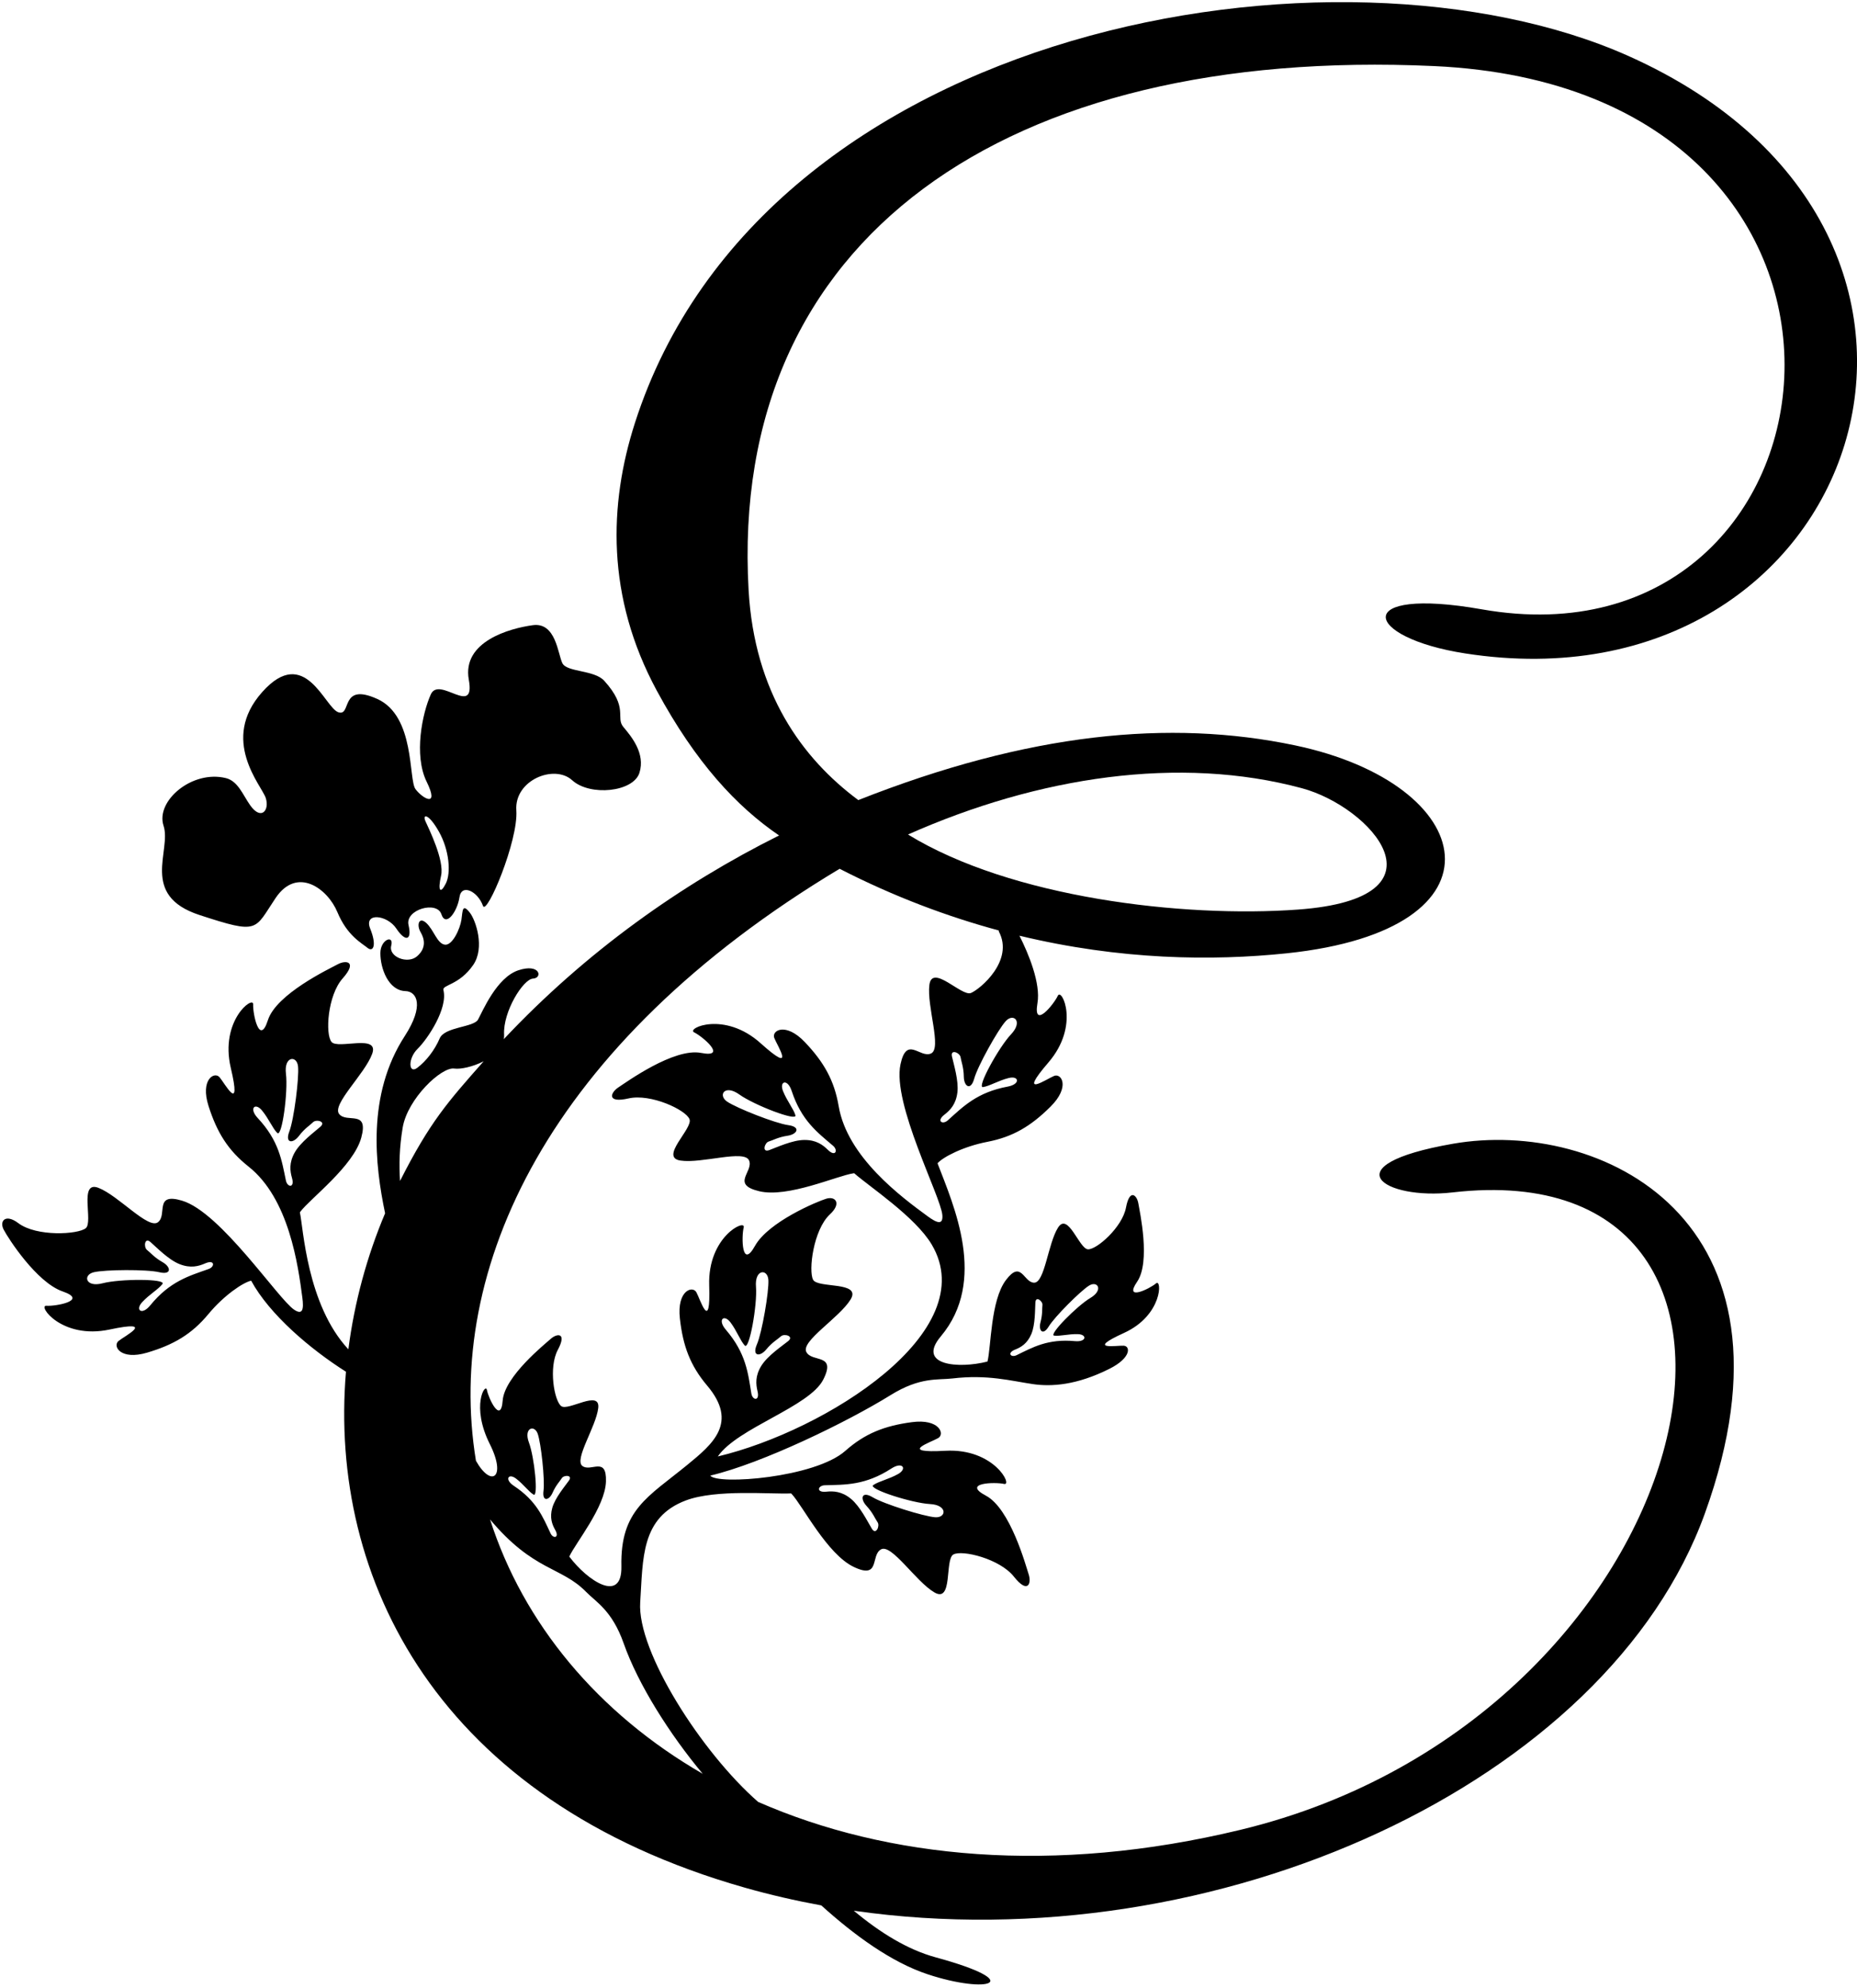 <?xml version="1.0" encoding="UTF-8"?>
<svg xmlns="http://www.w3.org/2000/svg" xmlns:xlink="http://www.w3.org/1999/xlink" width="327pt" height="350pt" viewBox="0 0 327 350" version="1.1">
<g id="surface1">
<path style=" stroke:none;fill-rule:nonzero;fill:rgb(0%,0%,0%);fill-opacity:1;" d="M 260.922 107.281 C 237.855 103.211 239.887 112.242 258.031 115.051 C 327.73 125.844 356.855 41.18 286.773 9.867 C 235.742 -12.934 134.41 4.102 111.809 74.453 C 107.203 88.781 106.715 105.078 115.668 121.625 C 122.516 134.285 129.727 142.012 137.188 147.098 C 119.941 155.699 103.199 167.562 88.715 182.961 C 88.758 182.707 88.781 182.445 88.766 182.176 C 88.547 178.129 92.125 172.387 93.859 172.297 C 95.594 172.203 95.133 169.559 91.277 170.836 C 87.422 172.113 84.949 178.137 84.176 179.52 C 83.402 180.898 78.297 180.777 77.426 182.828 C 76.555 184.883 75.016 186.859 73.473 188.012 C 71.93 189.168 71.797 186.363 73.535 184.664 C 75.273 182.965 78.898 177.578 78.082 174.32 C 77.844 173.371 80.852 173.492 83.328 169.895 C 85.418 166.859 83.781 162.027 82.738 160.699 C 81.391 158.98 81.48 160.355 81.254 161.93 C 81.027 163.504 79.672 166.52 78.324 166.324 C 76.973 166.129 76.398 163.75 75.086 162.527 C 73.77 161.305 73.32 162.844 74.055 164.102 C 74.789 165.352 75.082 166.941 73.438 168.371 C 71.793 169.801 68.375 168.484 68.891 166.496 C 69.41 164.504 67 165.395 66.98 167.781 C 66.961 170.527 68.41 174.414 71.402 174.5 C 73.422 174.559 74.746 177.059 71.277 182.41 C 64.551 192.773 66.047 205.184 67.812 213.617 C 64.613 221.195 62.41 229.285 61.344 237.57 C 54.008 229.691 53.406 216.105 52.805 213.465 C 52.832 213.426 52.852 213.383 52.879 213.348 C 54.629 211.023 62.25 205.32 63.617 200.301 C 64.98 195.285 61.082 197.816 59.727 196.148 C 58.375 194.48 64.227 189.133 65.535 185.551 C 66.844 181.973 59.512 184.809 58.379 183.449 C 57.246 182.09 57.676 175.266 60.336 172.27 C 62.996 169.27 60.945 168.988 59.477 169.777 C 58.008 170.57 48.648 174.996 47.168 179.633 C 45.684 184.27 44.496 178.449 44.578 176.836 C 44.66 175.223 38.668 179.66 40.641 188.027 C 42.613 196.395 39.57 190.715 38.656 189.66 C 37.746 188.609 35.23 190.078 36.727 194.75 C 38.219 199.422 40.168 202.543 43.766 205.395 C 50.895 211.035 52.492 222.777 53.238 228.445 C 53.52 230.559 53.285 231.578 51.812 230.605 C 49.016 228.77 38.875 213.43 32.059 211.398 C 27.078 209.91 29.52 213.879 27.82 215.191 C 26.125 216.508 20.906 210.539 17.355 209.148 C 13.805 207.758 16.48 215.152 15.094 216.254 C 13.707 217.355 6.441 217.773 3.238 215.363 C 0.949 213.637 -0.125 214.98 0.633 216.469 C 1.391 217.953 6.426 225.793 11.031 227.379 C 15.633 228.965 9.785 230.023 8.176 229.902 C 6.562 229.785 10.867 235.879 19.277 234.09 C 27.684 232.305 21.938 235.223 20.863 236.113 C 19.793 237 21.203 239.547 25.906 238.156 C 30.609 236.766 33.777 234.891 36.707 231.355 C 39.473 228.02 42.855 225.773 44.227 225.488 C 47.469 231.461 54.688 237.574 60.922 241.516 C 57.859 277.871 76.98 316.957 131.148 332.352 C 135.594 333.617 140.094 334.648 144.625 335.48 C 150.488 340.777 156.973 345.477 163.297 347.586 C 173.988 351.148 181.055 349.066 164.773 344.625 C 159.809 343.27 154.984 340.289 150.344 336.414 C 214.316 345.602 283.125 313.781 300.207 266.48 C 319.016 214.395 281.555 196.898 255.859 201.375 C 234.156 205.16 243.738 211.332 255.77 209.945 C 322.414 202.266 300.438 302.379 218.449 322.168 C 185.43 330.137 156.254 327.227 133.5 317.258 C 123.551 308.562 112.16 290.77 112.734 282.109 C 113.242 274.449 112.809 267.164 120.797 264.168 C 126.121 262.176 135.695 263.109 139.301 262.941 C 139.336 262.973 139.375 263 139.406 263.035 C 141.387 265.164 145.66 273.672 150.363 275.895 C 155.062 278.121 153.254 273.836 155.133 272.797 C 157.012 271.758 161.25 278.457 164.547 280.375 C 167.84 282.293 166.336 274.578 167.871 273.699 C 169.41 272.824 176.051 274.445 178.535 277.59 C 181.02 280.734 181.66 278.766 181.137 277.184 C 180.617 275.598 177.902 265.605 173.598 263.332 C 169.293 261.059 175.234 260.91 176.809 261.273 C 178.383 261.641 175.062 254.961 166.48 255.434 C 157.898 255.906 164.023 253.906 165.219 253.191 C 166.418 252.48 165.414 249.746 160.551 250.398 C 155.688 251.047 152.273 252.418 148.836 255.461 C 143.504 260.184 126.281 261.492 125.074 259.805 C 134.238 257.637 149.199 250.363 156.832 245.629 C 162.043 242.395 165.148 243.004 167.691 242.703 C 173.902 241.965 178.031 243.133 181.879 243.695 C 185.137 244.176 189.598 243.898 195.383 240.992 C 199.215 239.066 199.078 236.996 197.863 236.934 C 196.645 236.867 191.09 237.805 197.93 234.684 C 204.77 231.566 204.629 225.043 203.559 225.965 C 202.488 226.887 197.824 229.184 200.234 225.676 C 202.648 222.164 200.691 213.32 200.453 211.883 C 200.215 210.445 198.922 209.18 198.273 212.625 C 197.625 216.07 193.137 220.02 191.59 219.965 C 190.043 219.91 188.078 213.324 186.305 216.148 C 184.527 218.973 183.969 225.883 182.09 225.84 C 180.211 225.797 179.871 221.746 177.133 225.379 C 174.418 228.98 174.535 237.191 173.883 239.723 C 168.793 241.027 161.363 240.41 165.66 235.301 C 173.922 225.473 167.934 212.258 165.09 204.82 C 165.996 203.754 169.59 201.863 173.848 201.043 C 178.355 200.172 181.52 198.297 184.996 194.836 C 188.477 191.375 186.922 188.914 185.625 189.43 C 184.332 189.945 179.012 193.586 184.617 187.066 C 190.219 180.547 186.941 173.848 186.273 175.316 C 185.605 176.785 181.867 181.406 182.688 176.609 C 183.281 173.137 181.113 167.902 179.512 164.746 C 197.316 169.039 213.477 169.211 226.555 167.848 C 266.469 163.684 260.434 138.027 228.008 131.227 C 206.016 126.613 181.148 129.016 151.137 140.871 C 141.254 133.52 132.844 122.008 131.82 103.883 C 128.309 41.895 177.164 8.188 252.492 11.633 C 339.773 15.629 327.035 118.945 260.922 107.281 Z M 51.418 207.406 C 51.934 209.211 50.602 209.082 50.348 207.863 C 49.609 204.312 49.125 200.844 45.375 196.84 C 43.781 195.133 44.93 194.055 46.133 195.516 C 47.34 196.98 47.996 198.66 48.828 199.484 C 49.66 200.309 50.742 192.207 50.355 189.07 C 49.965 185.934 52.281 185.758 52.484 187.766 C 52.688 189.77 51.773 197.059 50.953 199.199 C 50.133 201.336 51.59 201.383 52.629 200.016 C 53.664 198.648 54.594 198.121 55.133 197.578 C 55.672 197.031 57.484 197.441 56.418 198.379 C 55.355 199.312 52.91 201.102 51.891 202.922 C 50.871 204.746 51.07 206.195 51.418 207.406 Z M 36.715 223.441 C 33.293 224.648 29.918 225.59 26.449 229.84 C 24.973 231.648 23.75 230.652 25.039 229.262 C 26.328 227.871 27.906 227 28.609 226.062 C 29.316 225.129 21.145 225.137 18.086 225.938 C 15.031 226.742 14.551 224.469 16.512 224 C 18.473 223.531 25.816 223.469 28.047 223.996 C 30.277 224.523 30.125 223.074 28.633 222.227 C 27.141 221.383 26.492 220.535 25.883 220.07 C 25.273 219.605 25.438 217.754 26.504 218.688 C 27.57 219.621 29.672 221.801 31.613 222.57 C 33.555 223.34 34.965 222.949 36.121 222.445 C 37.836 221.691 37.887 223.031 36.715 223.441 Z M 145.246 261.504 C 148.875 261.402 152.375 261.531 156.977 258.547 C 158.934 257.277 159.797 258.594 158.145 259.527 C 156.492 260.457 154.723 260.805 153.766 261.48 C 152.809 262.156 160.594 264.645 163.75 264.812 C 166.906 264.977 166.672 267.289 164.66 267.137 C 162.648 266.984 155.633 264.805 153.672 263.621 C 151.711 262.441 151.41 263.867 152.574 265.129 C 153.738 266.391 154.094 267.395 154.535 268.023 C 154.977 268.652 154.254 270.359 153.52 269.148 C 152.789 267.938 151.453 265.215 149.84 263.891 C 148.227 262.566 146.766 262.508 145.508 262.637 C 143.645 262.832 144.004 261.539 145.246 261.504 Z M 178.758 237.617 C 179.781 237.211 180.891 236.57 181.605 234.887 C 182.316 233.207 182.246 230.559 182.32 229.32 C 182.395 228.086 183.648 229.117 183.562 229.781 C 183.477 230.449 183.609 231.371 183.219 232.82 C 182.832 234.27 183.641 235.254 184.68 233.539 C 185.719 231.828 190.27 227.289 191.766 226.355 C 193.262 225.422 194.383 227.117 192.004 228.527 C 189.629 229.938 184.605 235.027 185.621 235.16 C 186.641 235.297 188.152 234.848 189.809 234.898 C 191.465 234.949 191.336 236.32 189.301 236.133 C 184.523 235.688 181.867 237.211 179.016 238.602 C 178.039 239.082 177.234 238.227 178.758 237.617 Z M 70.91 198.523 C 71.762 193.453 77.738 187.809 79.984 188.137 C 81.086 188.293 83.258 187.836 85.168 186.859 C 78.855 194.016 75.723 197.492 70.441 207.93 C 70.254 205.113 70.324 202.004 70.91 198.523 Z M 123.746 312.312 C 105.242 301.629 92.148 285.805 86.293 267.523 C 93.969 276.684 98.824 275.801 103.199 280.27 C 104.992 282.098 107.793 283.57 109.828 289.355 C 112.355 296.543 117.934 305.367 123.746 312.312 Z M 93.141 253.984 C 92.172 251.395 94.109 250.777 94.688 252.441 C 95.27 254.105 95.969 260.492 95.707 262.48 C 95.441 264.465 96.691 264.207 97.297 262.836 C 97.902 261.461 98.582 260.824 98.93 260.254 C 99.281 259.68 100.906 259.66 100.191 260.672 C 99.473 261.684 97.758 263.703 97.258 265.457 C 96.758 267.215 97.223 268.41 97.766 269.371 C 98.57 270.797 97.41 270.961 96.949 269.977 C 95.598 267.102 94.48 264.25 90.48 261.605 C 88.777 260.477 89.535 259.324 90.859 260.324 C 92.18 261.324 93.078 262.621 93.957 263.152 C 94.832 263.684 94.109 256.574 93.141 253.984 Z M 177.441 191.316 C 172.051 192.32 169.602 194.828 166.902 197.254 C 165.977 198.082 164.824 197.395 166.312 196.25 C 167.312 195.48 168.328 194.43 168.586 192.355 C 168.844 190.285 167.938 187.395 167.633 186.012 C 167.328 184.625 169.031 185.367 169.145 186.129 C 169.258 186.887 169.691 187.863 169.719 189.578 C 169.742 191.293 170.941 192.121 171.551 189.91 C 172.156 187.703 175.738 181.289 177.094 179.797 C 178.445 178.301 180.211 179.812 178.035 182.109 C 175.863 184.402 171.934 191.57 173.094 191.398 C 174.254 191.23 175.773 190.266 177.613 189.805 C 179.453 189.34 179.738 190.891 177.441 191.316 Z M 229.273 138.785 C 241.316 142.035 256.043 158.141 228.566 160.145 C 208.262 161.629 178.016 158.051 159.891 146.93 C 182.883 136.719 207.738 132.977 229.273 138.785 Z M 147.848 152.965 C 157.465 157.891 166.863 161.391 175.875 163.824 C 175.883 163.891 175.855 163.945 175.887 164.004 C 178.605 169.141 172.609 174.145 170.98 174.832 C 169.348 175.52 164.145 169.625 163.656 173.406 C 163.172 177.188 165.906 184.629 163.934 185.488 C 161.965 186.344 159.66 182.297 158.57 187.383 C 157.078 194.336 165.664 210.598 165.938 213.934 C 166.078 215.695 165.07 215.406 163.355 214.148 C 158.738 210.77 149.207 203.73 147.684 194.77 C 146.91 190.242 145.105 187.035 141.727 183.48 C 138.344 179.926 135.852 181.43 136.336 182.734 C 136.824 184.039 140.344 189.438 133.949 183.688 C 127.559 177.941 120.785 181.066 122.242 181.77 C 123.695 182.469 128.23 186.309 123.453 185.383 C 118.672 184.457 110.297 190.539 108.898 191.449 C 107.496 192.359 106.762 194.289 110.672 193.398 C 114.578 192.504 120.766 195.402 121.414 197.051 C 122.062 198.695 116.055 203.766 119.824 204.336 C 123.594 204.906 131.098 202.34 131.91 204.328 C 132.723 206.316 128.629 208.523 133.684 209.734 C 138.742 210.949 147.406 207 150.285 206.582 C 150.328 206.574 150.375 206.578 150.422 206.574 C 153.129 208.965 161.172 214.238 164.07 219.129 C 173.141 234.441 145.391 251.91 126.398 256.434 C 129.898 251.367 142.555 247.707 144.98 242.879 C 147.32 238.234 142.988 239.941 141.988 238.039 C 140.992 236.137 147.785 232.051 149.777 228.801 C 151.77 225.547 144.02 226.883 143.18 225.324 C 142.34 223.766 143.203 216.539 146.141 213.809 C 148.242 211.859 147.105 210.566 145.508 211.051 C 143.914 211.535 135.312 215.113 132.941 219.367 C 130.574 223.621 130.559 217.68 130.957 216.113 C 131.359 214.551 124.605 217.715 124.883 226.309 C 125.164 234.898 123.305 228.73 122.617 227.516 C 121.93 226.305 119.18 227.246 119.719 232.121 C 120.258 236.996 121.551 240.441 124.516 243.949 C 130.059 250.496 125.508 254.246 121.016 257.926 C 114.094 263.59 109.211 265.828 109.422 275.77 C 109.566 282.449 103.395 278.27 100.246 274.062 C 101.324 271.684 106.562 265.359 106.703 260.848 C 106.848 256.305 104.039 259.25 102.551 258.105 C 101.062 256.961 104.953 251.223 105.344 247.91 C 105.73 244.598 100.066 248.5 98.828 247.57 C 97.59 246.645 96.57 240.754 98.227 237.664 C 99.879 234.574 98.078 234.746 96.992 235.719 C 95.902 236.691 88.836 242.355 88.516 246.602 C 88.195 250.848 86 246.137 85.746 244.746 C 85.488 243.355 82.879 247.539 86.254 254.258 C 89.238 260.203 86.492 261.977 83.809 257.195 C 78.301 223.566 96.293 183.898 147.848 152.965 Z M 138.797 198.098 C 136.527 197.789 129.695 195.094 128.031 193.953 C 126.371 192.809 127.637 190.859 130.199 192.711 C 132.766 194.555 140.391 197.5 140.066 196.371 C 139.742 195.242 138.586 193.863 137.883 192.105 C 137.18 190.344 138.676 189.855 139.406 192.074 C 141.117 197.281 143.926 199.375 146.691 201.73 C 147.637 202.535 147.109 203.766 145.777 202.445 C 144.879 201.559 143.703 200.688 141.613 200.711 C 139.527 200.73 136.781 202.012 135.449 202.5 C 134.121 202.984 134.633 201.199 135.367 200.984 C 136.105 200.773 137.012 200.211 138.711 199.961 C 140.406 199.703 141.066 198.406 138.797 198.098 Z M 133.121 226.57 C 132.863 223.418 135.188 223.348 135.305 225.359 C 135.422 227.371 134.195 234.613 133.281 236.715 C 132.371 238.816 133.824 238.926 134.922 237.602 C 136.016 236.281 136.965 235.797 137.527 235.273 C 138.094 234.754 139.887 235.242 138.781 236.129 C 137.676 237.016 135.156 238.703 134.059 240.477 C 132.961 242.254 133.098 243.711 133.391 244.938 C 133.832 246.758 132.504 246.574 132.305 245.348 C 131.719 241.766 131.383 238.281 127.812 234.117 C 126.289 232.348 127.484 231.316 128.629 232.828 C 129.77 234.344 130.352 236.047 131.148 236.906 C 131.945 237.77 133.375 229.719 133.121 226.57 "/>
<path style=" stroke:none;fill-rule:nonzero;fill:rgb(0%,0%,0%);fill-opacity:1;" d="M 35.133 161.105 C 45.723 164.566 44.73 163.758 48.531 158.113 C 52.332 152.465 57.703 156.473 59.414 160.605 C 61.129 164.734 63.676 166.039 64.703 166.879 C 65.73 167.715 66.375 166.43 65.191 163.508 C 64.008 160.578 68.184 161.07 69.785 163.48 C 71.387 165.895 72.574 165.605 71.938 162.875 C 71.301 160.145 76.922 158.547 77.723 160.961 C 78.52 163.367 80.547 160.449 80.906 157.977 C 81.266 155.504 84.152 156.953 85.047 159.492 C 85.691 161.316 91.297 148.008 90.922 142.676 C 90.547 137.344 97.613 134.508 100.754 137.375 C 103.898 140.238 111.535 139.461 112.602 136.059 C 113.668 132.656 111.199 129.695 109.77 127.996 C 108.344 126.301 110.742 124.66 106.41 119.871 C 104.648 117.922 99.832 118.379 99.031 116.77 C 98.23 115.16 97.895 109.52 93.828 110.074 C 89.762 110.625 81.34 112.949 82.551 119.664 C 83.758 126.379 77.359 118.938 75.863 122.254 C 74.367 125.57 72.828 132.941 75.129 137.637 C 77.434 142.328 74.414 140.609 73.164 138.938 C 71.914 137.266 73.129 126.102 66.453 123.07 C 59.777 120.039 61.98 126.211 59.574 125.402 C 57.168 124.594 53.711 113.406 46.18 121.84 C 38.648 130.273 46.07 138.297 46.789 140.477 C 47.504 142.637 46.012 144.547 44.059 141.789 C 42.766 139.961 41.914 137.52 39.77 136.996 C 33.797 135.531 27.363 141.051 28.801 145.391 C 30.238 149.73 24.543 157.645 35.133 161.105 Z M 77.297 146.441 C 79.121 149.688 79.441 153.699 78.504 155.562 C 77.535 157.488 77.055 156.848 77.668 154.184 C 78.285 151.516 75.531 145.953 74.926 144.605 C 74.316 143.254 75.473 143.191 77.297 146.441 "/>
</g>
</svg>
